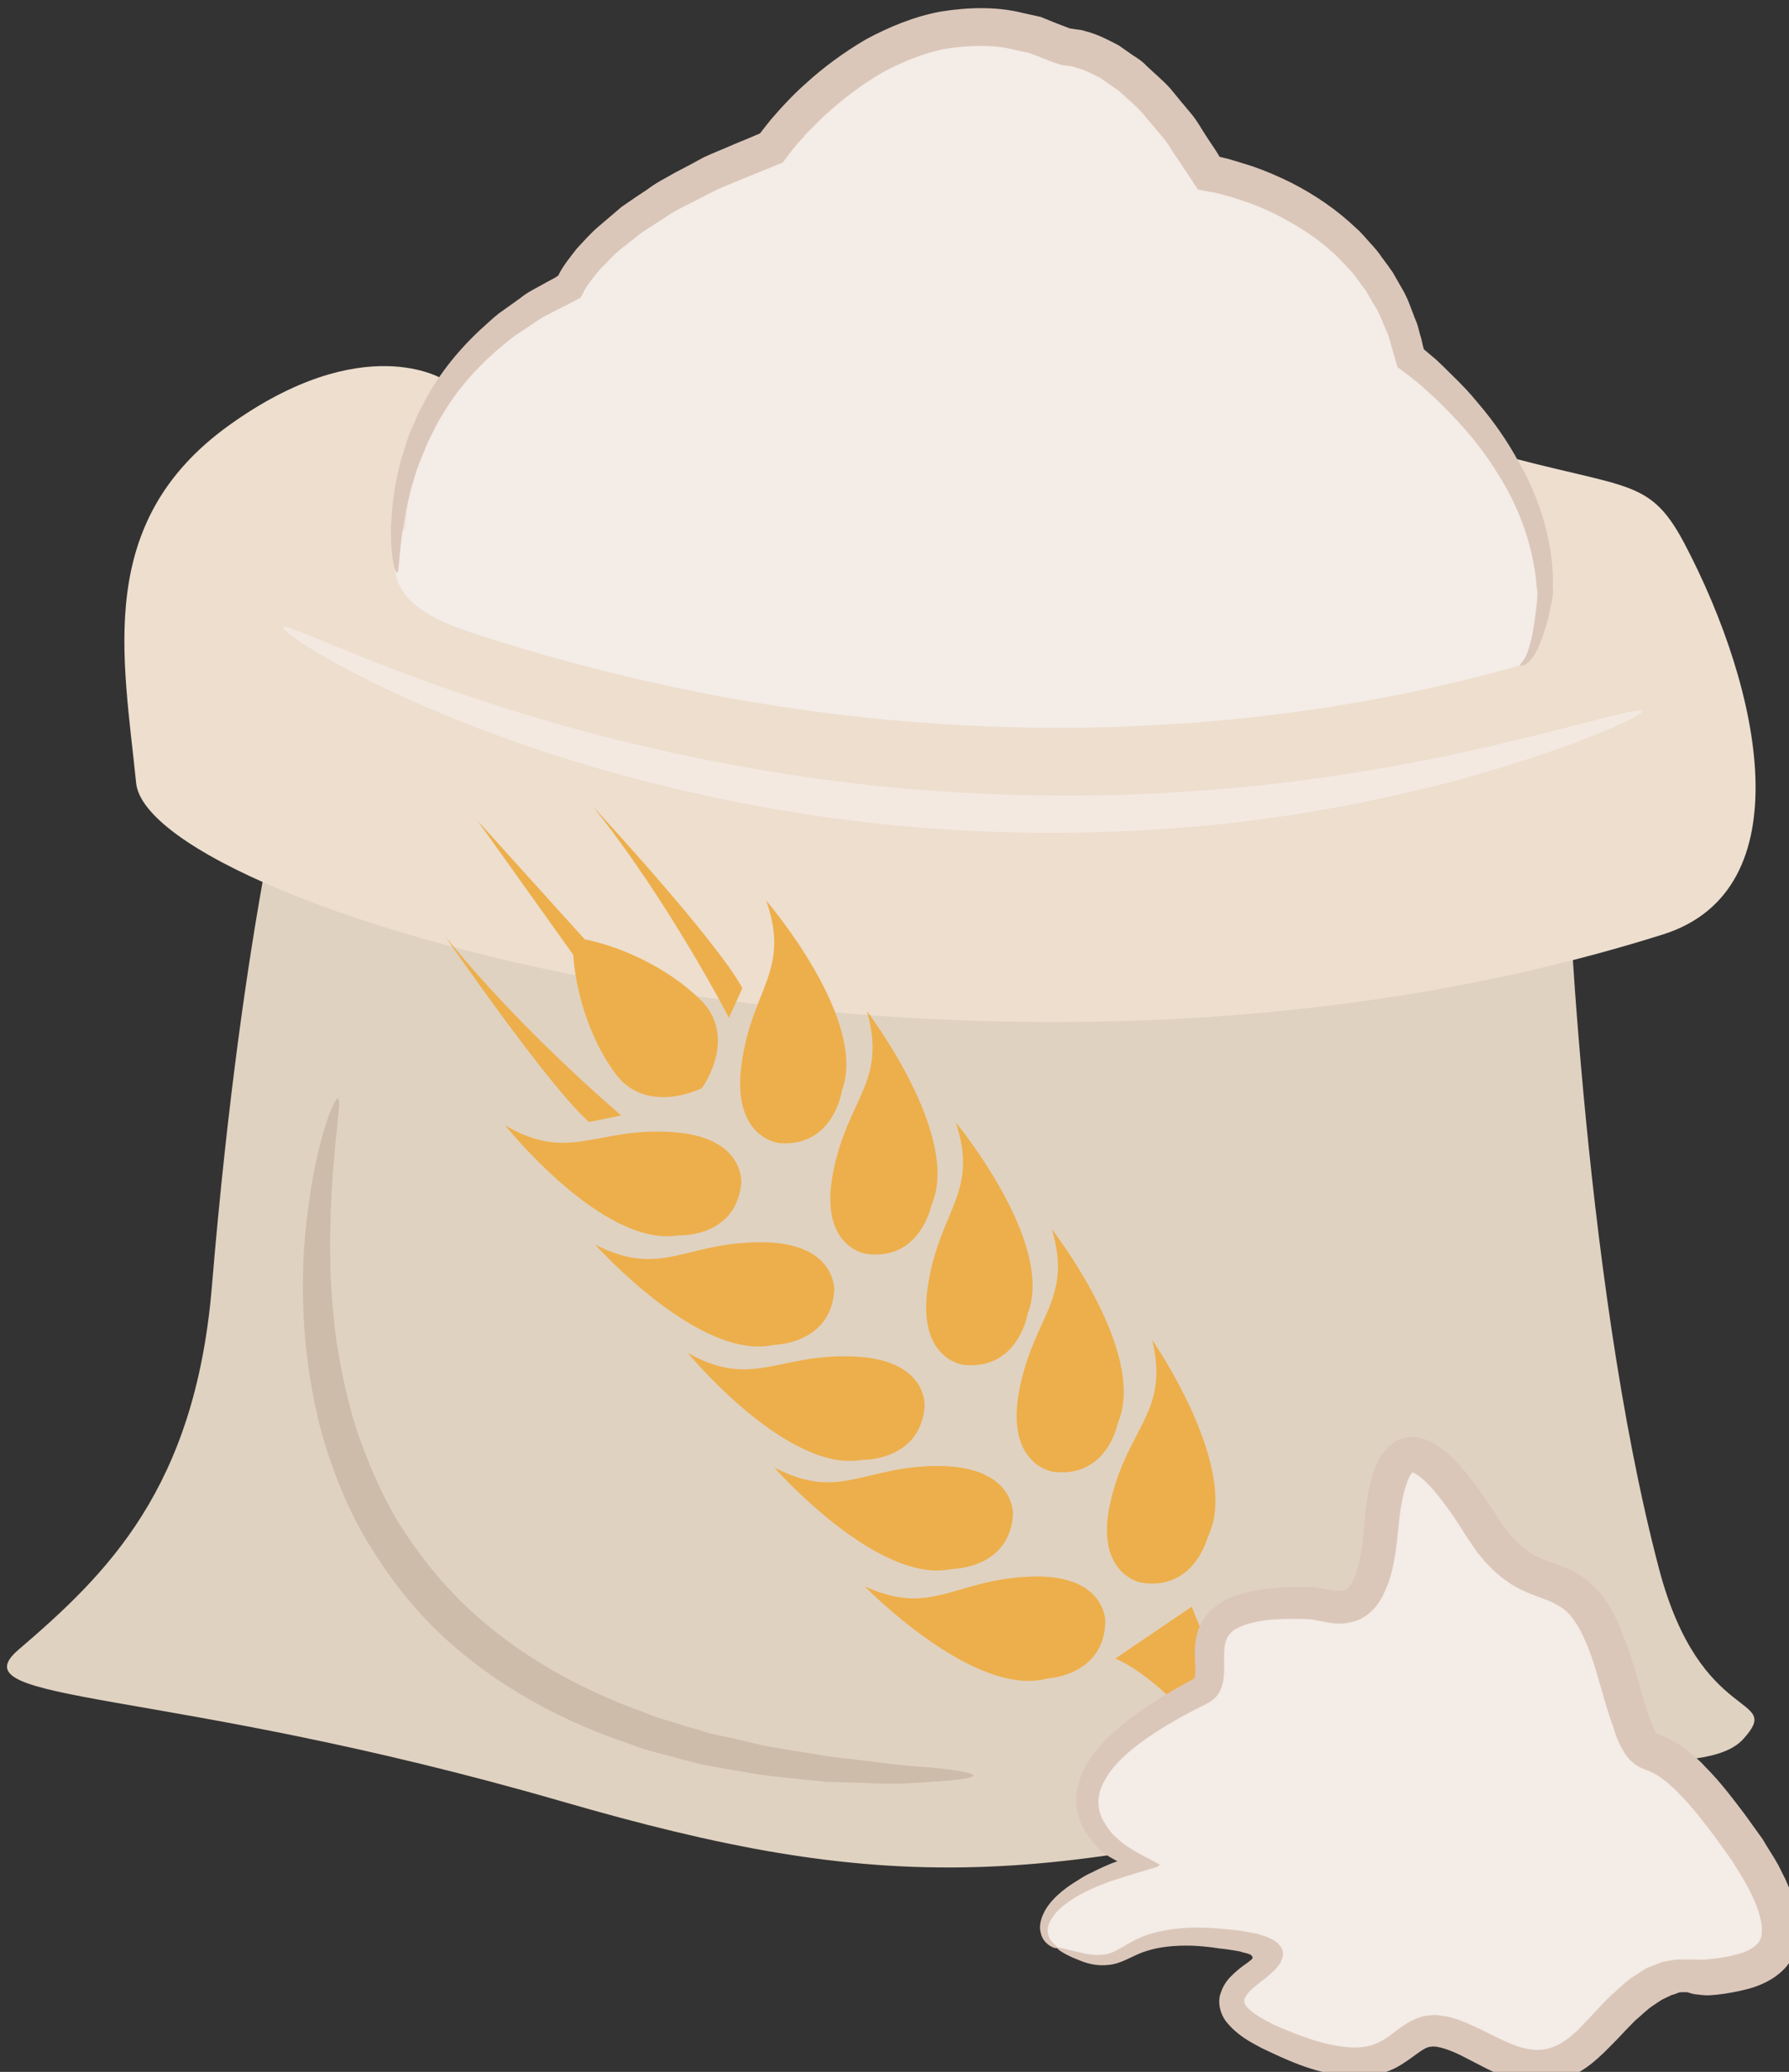 <?xml version="1.0" encoding="UTF-8" standalone="no"?>
<!-- Created with Inkscape (http://www.inkscape.org/) -->

<svg
   xmlns:dc="http://purl.org/dc/elements/1.1/"
   xmlns:cc="http://creativecommons.org/ns#"
   xmlns:rdf="http://www.w3.org/1999/02/22-rdf-syntax-ns#"
   xmlns:svg="http://www.w3.org/2000/svg"
   xmlns="http://www.w3.org/2000/svg"
   xmlns:sodipodi="http://sodipodi.sourceforge.net/DTD/sodipodi-0.dtd"
   xmlns:inkscape="http://www.inkscape.org/namespaces/inkscape"
   width="1233.197mm"
   height="1428.472mm"
   viewBox="0 0 1233.197 1428.472"
   version="1.1"
   id="svg8"
   inkscape:version="0.92.4 (5da689c313, 2019-01-14)"
   sodipodi:docname="Krupice pšeničná jemná.svg">
  <rect x="0" y="0" width="1233.197" height="1428.472" fill="#333333" stroke="none"/>
  <defs
     id="defs2">
    <style
       type="text/css"
       id="style2">
   <![CDATA[
    .fil1 {fill:#FEFEFE}
    .fil4 {fill:#727271}
    .fil0 {fill:#7D877C}
    .fil5 {fill:#EDAF4B;fill-rule:nonzero}
    .fil2 {fill:#ADDDF6;}
    .fil3 {fill:#73B5C0}
   ]]>
  </style>
    <style
       type="text/css"
       id="style2-2">
   <![CDATA[
    .fil2 {fill:#EABD81;fill-rule:nonzero}
    .fil0 {fill:#EDAF4B;fill-rule:nonzero}
    .fil1 {fill:#FFD085;fill-rule:nonzero}
   ]]>
  </style>
    <style
       type="text/css"
       id="style2-8">
   <![CDATA[
    .fil7 {fill:#B57C43;fill-rule:nonzero}
    .fil6 {fill:#D6A68E;fill-rule:nonzero}
    .fil2 {fill:#E5B69C;fill-rule:nonzero}
    .fil3 {fill:#EAD0B7;fill-rule:nonzero}
    .fil1 {fill:#EEC2A5;fill-rule:nonzero}
    .fil4 {fill:#F4CAB3;fill-rule:nonzero}
    .fil0 {fill:#F7DFC3;fill-rule:nonzero}
    .fil5 {fill:#FCEAD9;fill-rule:nonzero}
    .fil8 {fill:white;fill-rule:nonzero}
   ]]>
  </style>
    <style
       type="text/css"
       id="style2-6">
   <![CDATA[
    .fil2 {fill:#6A1B13;fill-rule:nonzero}
    .fil0 {fill:#E6E6E6;fill-rule:nonzero}
    .fil1 {fill:#EFB59E;fill-rule:nonzero}
   ]]>
  </style>
    <style
       type="text/css"
       id="style2-7">
   <![CDATA[
    .fil10 {fill:#86BE57}
    .fil8 {fill:#EDAF4B}
    .fil6 {fill:#CEBCAA;fill-rule:nonzero}
    .fil1 {fill:#E0D2C1;fill-rule:nonzero}
    .fil7 {fill:#E2C758;fill-rule:nonzero}
    .fil4 {fill:#E2C759;fill-rule:nonzero}
    .fil9 {fill:#EDAF4B;fill-rule:nonzero}
    .fil2 {fill:#EDDECE;fill-rule:nonzero}
    .fil5 {fill:#F4E9E1;fill-rule:nonzero}
    .fil3 {fill:#F9E17A;fill-rule:nonzero}
    .fil0 {fill:white;fill-rule:nonzero}
   ]]>
  </style>
    <style
       type="text/css"
       id="style2-63">
   <![CDATA[
    .fil6 {fill:#CCAF9F;fill-rule:nonzero}
    .fil5 {fill:#CEBCAA;fill-rule:nonzero}
    .fil8 {fill:#D6C4B2;fill-rule:nonzero}
    .fil3 {fill:#DBC7BA;fill-rule:nonzero}
    .fil0 {fill:#E0D2C1;fill-rule:nonzero}
    .fil7 {fill:#EDAF4B;fill-rule:nonzero}
    .fil1 {fill:#EDDECE;fill-rule:nonzero}
    .fil4 {fill:#F4E9E1;fill-rule:nonzero}
    .fil2 {fill:#F4ECE6;fill-rule:nonzero}
   ]]>
  </style>
  </defs>
  <sodipodi:namedview
     id="base"
     pagecolor="#ffffff"
     bordercolor="#666666"
     borderopacity="1.0"
     inkscape:pageopacity="0.0"
     inkscape:pageshadow="2"
     inkscape:zoom="0.12374369"
     inkscape:cx="2823.7974"
     inkscape:cy="2762.2576"
     inkscape:document-units="mm"
     inkscape:current-layer="Vrstva_x0020_1-0"
     showgrid="false"
     inkscape:window-width="1920"
     inkscape:window-height="1001"
     inkscape:window-x="-9"
     inkscape:window-y="-9"
     inkscape:window-maximized="1" />
  <g
     inkscape:label="Vrstva 1"
     inkscape:groupmode="layer"
     id="layer1"
     transform="translate(830.453,229.234)">
 
 
 

 
 

 
 <g
   transform="matrix(0.265,0,0,0.265,-3890.514,-3788.686)"
   id="Vrstva_x0020_1-1">

  
  
  
  
  
  
  
  
  
  
  
  
  
  
  
  
  
  
  
  
  
  
  
  
  
  
  
  
 
 
 <g
   transform="translate(4404.631,1209.687)"
   id="Vrstva_x0020_1">

  
  
  
  
  
  
  
  
  
  
  
  
  
  
  
  
  
  
  
  
 
 
 <g
   transform="translate(-479.982,40.378)"
   id="Vrstva_x0020_1-6">

  
  
  
  
  
  
  
  
  
  
  
  
  
  
  
  
  
  
  
  
  
  
  
  
  
  
  
  
  
  
  
  
  
  
  
  
  
  
  
  
  
  
  
  
  
  
  
  
  
  
  
  
  
  
  
  
  
  
  
  
  
  
  
  
  
  
  
  
  
  
  
  
 
 
 <g
   transform="translate(-118.163,-673.14)"
   id="Vrstva_x0020_1-0">

  <path
   d="m 11815,15034 c 0,0 38,1129 241,1901 109,416 328,325 219,445 -100,110 -501,17 -733,85 -1083,318 -1510,317 -2342,76 -1037,-300 -1578,-251 -1411,-394 230,-197 459,-419 503,-944 82,-986 219,-1459 219,-1459 z"
   style="fill:#e0d2c1;fill-rule:nonzero"
   id="path7"
   class="fil0"
   inkscape:connector-curvature="0" />

  <path
   d="m 8894,13842 c 0,0 -208,-132 -558,120 -350,252 -274,602 -241,930 33,328 2167,963 3972,394 364,-115 258,-632 55,-1018 -99,-186 -154,-131 -591,-262 z"
   style="fill:#eddece;fill-rule:nonzero"
   id="path9"
   class="fil1"
   inkscape:connector-curvature="0" />

  <path
   d="m 8795,14225 c 0,0 11,-416 427,-624 0,0 77,-197 525,-361 0,0 329,-471 766,-263 0,0 175,-11 372,329 0,0 438,65 525,481 0,0 351,252 351,613 0,0 -19,172 -66,186 -689,197 -1652,262 -2703,-77 -112,-36 -295,-98 -197,-284 z"
   style="fill:#f4ece6;fill-rule:nonzero"
   id="path11"
   class="fil2"
   inkscape:connector-curvature="0" />

  <path
   d="m 11695,14586 c -1,-3 4,-5 9,-14 6,-8 12,-22 17,-42 6,-20 10,-46 14,-76 2,-15 4,-32 5,-49 1,-7 -1,-15 -2,-25 -1,-9 -1,-18 -3,-28 -10,-77 -38,-170 -97,-263 -28,-46 -64,-94 -106,-139 -21,-23 -44,-46 -68,-68 -12,-11 -24,-22 -37,-33 -14,-11 -22,-18 -51,-39 -5,-17 -10,-35 -15,-52 -4,-13 -6,-26 -12,-38 -11,-24 -19,-51 -35,-74 -7,-12 -14,-24 -21,-36 -8,-11 -17,-22 -25,-34 -8,-11 -18,-21 -28,-32 -10,-10 -20,-22 -31,-31 -43,-40 -95,-73 -151,-101 -28,-14 -57,-26 -88,-36 -15,-5 -30,-10 -46,-14 -8,-2 -16,-4 -24,-6 l -6,-1 -12,-2 -25,-5 c -17,-26 -35,-53 -53,-80 -14,-19 -25,-42 -42,-60 -16,-19 -32,-38 -48,-57 -16,-19 -35,-34 -53,-51 -9,-9 -19,-15 -29,-22 l -30,-21 c -21,-10 -42,-22 -63,-26 -5,-3 -10,-3 -14,-4 l -7,-1 c -7,-1 -11,0 -19,-3 l -12,-4 c -4,-1 -4,-1 -6,-2 l -9,-3 -17,-7 -36,-14 -37,-8 c -58,-15 -118,-12 -176,-4 -58,10 -113,33 -165,60 -51,29 -98,64 -141,102 -22,19 -42,40 -62,60 -9,11 -19,21 -28,32 l -13,16 -20,27 c -56,23 -112,45 -166,68 -24,12 -48,24 -71,36 -24,12 -47,23 -68,38 -21,14 -42,27 -63,41 -19,15 -38,30 -57,45 -18,15 -33,33 -50,49 -13,17 -29,34 -38,51 -1,2 -1,1 -3,4 l -4,9 -4,7 -2,3 c -1,1 -2,2 -3,2 l -26,14 c -10,5 -20,10 -30,15 -20,11 -40,19 -57,32 -18,12 -36,24 -53,35 -17,12 -32,26 -47,38 -60,52 -108,109 -142,167 -9,14 -17,29 -24,43 -7,14 -14,28 -20,42 -11,28 -23,54 -30,80 -16,50 -24,96 -30,132 -11,74 -10,115 -15,116 -6,1 -17,-40 -16,-118 2,-39 5,-87 18,-142 5,-28 15,-56 25,-87 5,-15 12,-30 19,-46 6,-16 14,-32 23,-48 33,-65 82,-130 146,-190 16,-14 32,-30 50,-44 18,-13 37,-26 56,-40 18,-15 40,-25 61,-37 10,-6 21,-11 31,-17 l 4,-3 h 1 l 1,-1 c 0,0 0,0 1,-1 0,0 0,-1 -1,0 0,1 1,-2 2,-3 13,-25 30,-45 46,-66 18,-19 36,-40 56,-57 20,-17 41,-35 61,-52 23,-16 45,-31 68,-46 22,-17 47,-29 71,-43 25,-13 50,-26 75,-40 26,-12 52,-22 79,-34 22,-9 44,-18 67,-28 0,0 0,0 0,0 l 6,-8 15,-19 c 9,-12 20,-23 30,-35 21,-23 43,-46 67,-67 47,-43 100,-82 158,-116 60,-32 124,-59 194,-72 70,-11 144,-14 215,4 l 45,10 42,17 34,13 c -2,-1 0,0 1,0 l 13,2 c 9,1 18,2 26,5 32,8 60,23 87,37 l 37,26 c 13,8 25,16 35,27 21,20 43,38 62,59 18,22 35,43 53,64 18,21 30,45 45,67 l 22,33 9,15 v -1 0 l 8,2 c 9,2 17,4 26,7 18,5 35,11 52,16 34,12 67,26 99,42 63,32 121,72 170,119 13,11 23,24 35,37 11,12 22,24 31,38 10,13 20,27 29,40 8,14 16,28 24,42 17,28 25,58 37,86 6,15 8,30 13,44 l 5,22 c 2,5 1,4 1,5 l 1,1 c 0,0 19,16 32,27 13,12 26,25 38,37 25,24 49,49 70,75 43,50 79,103 107,155 59,103 84,206 88,290 0,10 0,21 0,31 0,5 0,9 1,14 -1,3 0,6 -1,8 l -1,9 c -3,18 -7,35 -10,50 -8,31 -17,57 -26,78 -9,20 -20,35 -30,43 -5,4 -10,5 -13,5 -3,1 -5,1 -5,0 z"
   style="fill:#dbc7ba;fill-rule:nonzero"
   id="path13"
   class="fil3"
   inkscape:connector-curvature="0" />

  <path
   d="m 12012,14706 c 4,10 -182,99 -503,185 -161,41 -356,82 -575,106 -218,24 -461,32 -715,17 -254,-15 -494,-54 -708,-104 -215,-50 -404,-112 -558,-173 -310,-122 -482,-239 -475,-250 7,-12 188,82 499,185 155,52 342,106 553,150 211,44 446,80 695,94 248,15 486,10 701,-9 215,-18 407,-51 567,-83 320,-68 514,-133 519,-118 z"
   style="fill:#f4e9e1;fill-rule:nonzero"
   id="path15"
   class="fil4"
   inkscape:connector-curvature="0" />

  <path
   d="m 10273,17474 c 0,7 -41,13 -115,17 -37,3 -82,6 -135,4 -26,-1 -54,-2 -84,-3 -15,0 -31,-1 -47,-1 -15,-2 -31,-3 -48,-5 -33,-3 -68,-7 -104,-11 -36,-4 -73,-12 -112,-18 -19,-4 -39,-7 -59,-11 -20,-5 -40,-10 -60,-15 -41,-12 -83,-20 -125,-37 -169,-56 -350,-147 -502,-292 -76,-73 -137,-155 -188,-240 -50,-85 -85,-174 -111,-260 -25,-86 -39,-171 -47,-250 -8,-79 -8,-152 -6,-219 15,-269 79,-424 90,-420 14,3 -24,162 -20,421 1,64 6,134 16,209 12,74 27,153 53,233 27,79 61,160 107,238 48,76 105,151 174,217 139,133 305,221 464,278 39,17 79,26 117,39 20,5 39,11 57,17 19,4 38,8 57,12 37,8 72,18 107,24 35,6 68,11 100,16 16,3 32,6 47,8 16,2 30,4 45,5 29,4 57,7 82,10 52,8 96,10 133,13 73,7 113,15 114,21 z"
   style="fill:#cebcaa;fill-rule:nonzero"
   id="path17"
   class="fil5"
   inkscape:connector-curvature="0" />

  <path
   d="m 11192,17266 c 11,6 19,15 20,27 2,14 -2,24 -10,33 -5,6 -14,7 -22,5 -9,-2 -21,-4 -32,-10 -11,-5 -19,-14 -21,-27 -1,-13 2,-24 11,-32 5,-6 14,-8 21,-5 9,2 21,4 33,9 z"
   style="fill:#ccaf9f;fill-rule:nonzero"
   id="path19"
   class="fil6"
   inkscape:connector-curvature="0" />

  <path
   d="m 11717,17857 c 11,6 19,15 21,27 1,14 -3,24 -11,33 -5,5 -14,7 -22,5 -8,-2 -21,-5 -32,-10 -11,-6 -19,-14 -21,-27 -1,-13 3,-24 11,-33 5,-5 14,-7 22,-4 8,1 21,4 32,9 z"
   style="fill:#ccaf9f;fill-rule:nonzero"
   id="path21"
   class="fil6"
   inkscape:connector-curvature="0" />

  <path
   d="m 11553,17168 c 11,5 19,14 20,27 2,13 -2,24 -10,32 -5,6 -14,8 -22,5 -9,-1 -21,-4 -32,-9 -11,-6 -19,-15 -21,-27 -1,-14 3,-24 11,-33 5,-5 14,-7 21,-5 9,2 21,4 33,10 z"
   style="fill:#ccaf9f;fill-rule:nonzero"
   id="path23"
   class="fil6"
   inkscape:connector-curvature="0" />

  <path
   d="m 10995,17595 c 11,5 19,14 20,26 2,14 -2,25 -10,33 -5,6 -14,7 -22,5 -9,-2 -21,-4 -32,-10 -11,-5 -19,-14 -21,-26 -1,-14 3,-25 11,-33 5,-6 14,-7 21,-5 9,2 21,4 33,10 z"
   style="fill:#ccaf9f;fill-rule:nonzero"
   id="path25"
   class="fil6"
   inkscape:connector-curvature="0" />

  <path
   d="m 11290,17792 c 11,5 19,14 21,26 1,14 -3,25 -11,33 -5,6 -14,7 -21,5 -9,-2 -21,-4 -33,-10 -11,-5 -19,-14 -20,-26 -2,-14 2,-25 10,-33 5,-6 14,-7 22,-5 9,2 21,4 32,10 z"
   style="fill:#ccaf9f;fill-rule:nonzero"
   id="path27"
   class="fil6"
   inkscape:connector-curvature="0" />

  <path
   d="m 11553,17562 c 11,5 19,14 20,27 2,13 -2,24 -10,32 -5,6 -14,8 -22,5 -9,-2 -21,-4 -32,-9 -11,-6 -19,-15 -21,-27 -1,-14 3,-24 11,-33 5,-6 14,-7 21,-5 9,2 21,4 33,10 z"
   style="fill:#ccaf9f;fill-rule:nonzero"
   id="path29"
   class="fil6"
   inkscape:connector-curvature="0" />

  <path
   d="m 10616,17072 c 0,0 0,-124 -197,-115 -198,8 -254,105 -429,25 0,0 284,292 475,240 0,0 150,-7 151,-150 z"
   style="fill:#edaf4b;fill-rule:nonzero"
   id="path31"
   class="fil7"
   inkscape:connector-curvature="0" />

  <path
   d="m 10376,16795 c 0,0 6,-124 -191,-126 -198,-1 -259,93 -430,4 0,0 269,306 462,264 0,0 150,0 159,-142 z"
   style="fill:#edaf4b;fill-rule:nonzero"
   id="path33"
   class="fil7"
   inkscape:connector-curvature="0" />

  <path
   d="m 10146,16515 c 0,0 11,-124 -187,-131 -197,-7 -261,85 -429,-9 0,0 259,314 454,278 0,0 150,4 162,-138 z"
   style="fill:#edaf4b;fill-rule:nonzero"
   id="path35"
   class="fil7"
   inkscape:connector-curvature="0" />

  <path
   d="m 9911,16211 c 0,0 5,-125 -192,-124 -198,0 -258,94 -430,6 0,0 271,304 464,261 0,0 150,-1 158,-143 z"
   style="fill:#edaf4b;fill-rule:nonzero"
   id="path37"
   class="fil7"
   inkscape:connector-curvature="0" />

  <path
   d="m 9669,15935 c 0,0 13,-124 -184,-135 -198,-11 -263,80 -430,-17 0,0 254,318 449,286 0,0 150,8 165,-134 z"
   style="fill:#edaf4b;fill-rule:nonzero"
   id="path39"
   class="fil7"
   inkscape:connector-curvature="0" />

  <path
   d="m 10631,16756 c -47,192 76,216 76,216 140,25 176,-119 176,-119 87,-178 -145,-512 -145,-512 45,188 -61,224 -107,415 z"
   style="fill:#edaf4b;fill-rule:nonzero"
   id="path41"
   class="fil7"
   inkscape:connector-curvature="0" />

  <path
   d="m 10480,16684 c 142,18 169,-128 169,-128 78,-182 -172,-503 -172,-503 55,184 -48,226 -85,420 -36,194 88,211 88,211 z"
   style="fill:#edaf4b;fill-rule:nonzero"
   id="path43"
   class="fil7"
   inkscape:connector-curvature="0" />

  <path
   d="m 10248,16406 c 142,14 166,-133 166,-133 73,-184 -187,-498 -187,-498 61,183 -42,228 -72,423 -31,195 93,208 93,208 z"
   style="fill:#edaf4b;fill-rule:nonzero"
   id="path45"
   class="fil7"
   inkscape:connector-curvature="0" />

  <path
   d="m 9908,15906 c -38,193 85,211 85,211 142,20 171,-127 171,-127 79,-181 -168,-504 -168,-504 53,185 -51,226 -88,420 z"
   style="fill:#edaf4b;fill-rule:nonzero"
   id="path47"
   class="fil7"
   inkscape:connector-curvature="0" />

  <path
   d="m 9768,15829 c 142,11 163,-137 163,-137 69,-185 -197,-494 -197,-494 64,182 -37,229 -64,424 -27,195 98,207 98,207 z"
   style="fill:#edaf4b;fill-rule:nonzero"
   id="path49"
   class="fil7"
   inkscape:connector-curvature="0" />

  <path
   d="m 10946,17451 71,-67 c -90,-122 -176,-349 -176,-349 l -199,135 c 132,55 304,281 304,281 z"
   style="fill:#edaf4b;fill-rule:nonzero"
   id="path51"
   class="fil7"
   inkscape:connector-curvature="0" />

  <path
   d="m 9672,15426 c -66,-124 -388,-472 -388,-472 198,248 353,549 353,549 z"
   style="fill:#edaf4b;fill-rule:nonzero"
   id="path53"
   class="fil7"
   inkscape:connector-curvature="0" />

  <path
   d="m 8899,15291 c 0,0 268,390 374,483 l 84,-17 c 0,0 -260,-219 -458,-466 z"
   style="fill:#edaf4b;fill-rule:nonzero"
   id="path55"
   class="fil7"
   inkscape:connector-curvature="0" />

  <path
   d="m 9232,15339 c 6,88 38,211 108,307 81,112 222,42 227,40 v 0 -1 0 0 c 3,-3 94,-132 -4,-229 -89,-87 -213,-140 -301,-157 l -279,-309 z"
   style="fill:#edaf4b;fill-rule:nonzero"
   id="path57"
   class="fil7"
   inkscape:connector-curvature="0" />

  <path
   d="m 11979,17693 c 12,6 20,15 21,27 2,14 -2,24 -10,33 -5,5 -15,7 -22,5 -9,-2 -21,-5 -32,-10 -12,-6 -19,-15 -21,-27 -2,-14 2,-24 10,-33 5,-5 15,-7 22,-5 9,2 21,5 32,10 z"
   style="fill:#ccaf9f;fill-rule:nonzero"
   id="path59"
   class="fil6"
   inkscape:connector-curvature="0" />

  <path
   d="m 10491,17923 c -68,-31 -54,-142 208,-219 0,0 -383,-175 164,-449 83,-41 -103,-241 285,-229 68,2 164,76 186,-197 22,-274 120,-230 262,0 143,229 252,33 351,383 98,350 43,54 295,394 252,339 87,378 -55,393 -79,9 -120,-43 -284,143 -164,186 -274,33 -405,0 -131,-33 -98,175 -438,22 -339,-154 208,-219 -120,-263 -328,-44 -230,120 -449,22 z"
   style="fill:#f4ece6;fill-rule:nonzero"
   id="path61"
   class="fil2"
   inkscape:connector-curvature="0" />

  <path
   d="m 10491,17923 c 2,-4 22,4 61,12 19,5 43,9 68,4 25,-5 50,-27 89,-44 38,-16 84,-23 132,-25 24,0 50,0 76,3 13,1 26,2 39,4 8,1 12,1 22,3 10,2 19,3 29,5 10,3 20,6 29,9 9,4 18,8 24,13 7,5 13,12 16,20 4,10 2,19 -1,26 -8,29 -70,67 -81,80 -9,9 -15,19 -16,24 -1,6 -1,10 5,18 13,16 42,33 70,47 59,26 126,53 192,59 33,3 63,-1 89,-16 14,-7 26,-17 43,-30 17,-12 39,-28 69,-35 14,-2 30,-4 43,-1 7,1 14,2 20,3 l 17,5 c 23,7 43,17 63,26 39,19 75,39 110,49 34,10 64,8 95,-7 7,-4 15,-9 22,-14 8,-5 15,-12 22,-18 8,-6 14,-14 21,-21 l 23,-24 c 16,-17 32,-35 50,-52 19,-16 35,-34 58,-49 12,-7 23,-15 35,-22 14,-5 27,-11 41,-16 15,-2 32,-7 46,-6 h 21 17 c 13,1 20,0 30,0 10,-1 23,-3 33,-4 22,-3 43,-8 62,-14 18,-7 32,-16 39,-25 8,-9 10,-21 10,-37 -2,-35 -19,-78 -42,-118 -11,-21 -25,-41 -37,-61 -14,-20 -29,-40 -43,-60 -30,-40 -61,-80 -94,-113 -8,-9 -17,-17 -25,-24 -9,-8 -18,-14 -26,-20 -9,-6 -17,-10 -26,-14 -7,-3 -11,-4 -22,-9 -8,-3 -21,-13 -29,-21 -7,-8 -14,-17 -17,-24 -4,-7 -9,-15 -11,-21 -6,-13 -11,-26 -14,-38 -9,-24 -16,-47 -23,-71 -14,-47 -25,-91 -41,-132 -16,-41 -35,-79 -60,-101 -13,-11 -27,-19 -46,-27 -18,-7 -42,-15 -66,-26 -50,-23 -91,-63 -121,-103 -14,-20 -28,-41 -39,-59 -12,-18 -23,-36 -36,-53 -24,-33 -51,-67 -77,-85 -6,-4 -11,-6 -12,-7 -1,0 -1,0 -2,0 1,-2 -9,9 -14,26 -12,32 -18,72 -22,111 -4,42 -8,85 -20,129 -6,22 -15,44 -28,67 -13,22 -38,47 -70,55 -31,9 -57,4 -77,0 l -27,-5 c -4,-1 -6,-1 -10,-1 l -13,-1 c -37,-1 -73,0 -106,4 -33,5 -64,14 -81,28 -17,14 -22,33 -22,66 0,16 1,33 -1,55 -1,11 -5,28 -13,40 -7,13 -19,21 -32,28 -59,29 -110,58 -156,90 -46,32 -86,68 -108,108 -23,39 -22,79 0,113 5,9 11,17 17,24 3,4 7,8 11,11 5,5 12,11 18,16 27,21 66,39 97,56 -3,2 -3,4 -7,6 l -17,5 c -11,3 -22,7 -33,10 -21,6 -41,13 -61,19 -22,7 -31,12 -43,16 -12,5 -23,10 -33,15 -41,21 -72,44 -87,69 -17,24 -11,47 -2,58 10,12 18,16 16,19 0,1 -10,2 -25,-10 -7,-6 -15,-15 -18,-30 -4,-14 -1,-32 7,-49 15,-33 49,-63 91,-88 11,-7 22,-14 34,-19 12,-6 26,-13 31,-15 7,-3 14,-6 21,-9 l 11,-4 5,-2 c 0,0 -4,-1 -5,-2 -11,-6 -20,-11 -29,-18 -2,-2 -4,-3 -7,-5 -4,-4 -9,-9 -13,-13 -9,-9 -18,-19 -25,-31 -15,-22 -27,-50 -29,-81 -1,-31 7,-63 21,-90 28,-54 73,-96 122,-133 49,-37 105,-70 161,-100 4,-2 5,-4 6,-12 1,-11 0,-28 -1,-46 0,-19 0,-41 7,-64 6,-23 21,-46 40,-62 38,-32 80,-42 120,-49 40,-6 79,-8 119,-7 h 15 c 6,0 13,1 19,2 l 30,5 c 18,3 32,4 39,1 6,-2 12,-7 19,-18 7,-12 13,-27 17,-45 9,-34 12,-73 16,-114 4,-43 9,-87 25,-135 5,-12 10,-25 18,-38 8,-12 23,-29 41,-39 19,-9 40,-12 61,-7 20,5 34,12 46,20 46,32 73,70 102,107 27,36 52,80 74,110 25,32 51,57 85,73 18,8 38,15 63,24 24,10 51,24 73,44 46,41 68,91 86,137 19,48 32,96 45,141 7,22 13,45 21,66 6,21 17,44 21,47 1,1 -2,-1 2,1 1,1 9,4 15,6 14,6 29,14 43,23 12,9 25,18 35,28 12,9 22,19 31,29 40,40 71,82 103,124 15,21 31,43 46,64 13,23 28,44 41,68 l 18,36 c 6,13 11,26 16,39 10,26 18,55 19,87 0,32 -7,71 -32,101 -24,28 -54,43 -82,53 -27,9 -54,14 -79,18 -13,2 -25,3 -38,4 -14,1 -31,-2 -42,-3 l -18,-5 h -14 c -10,0 -16,6 -25,7 l -23,11 c -8,4 -17,11 -25,16 -16,10 -32,27 -48,40 -15,15 -30,31 -45,47 -31,31 -67,72 -116,95 -49,25 -112,27 -159,10 -48,-15 -86,-38 -122,-56 -34,-18 -72,-32 -90,-28 -20,1 -49,33 -91,55 -43,22 -92,26 -133,21 -84,-10 -151,-42 -216,-73 -32,-17 -64,-34 -92,-69 -14,-18 -23,-49 -14,-73 8,-26 23,-41 36,-53 13,-12 27,-22 29,-23 5,-4 10,-7 14,-11 3,-2 5,-5 4,-8 -2,-3 -4,-5 -6,-6 -5,-2 -11,-4 -17,-5 l -10,-3 -17,-3 c -13,-2 -26,-4 -38,-5 -24,-4 -48,-6 -70,-7 -45,-1 -85,3 -118,14 -34,10 -63,33 -98,36 -34,4 -60,-5 -79,-13 -39,-15 -56,-29 -55,-31 z"
   style="fill:#dbc7ba;fill-rule:nonzero"
   id="path63"
   class="fil3"
   inkscape:connector-curvature="0" />

  
  
  
  
  
  
  
  
  
  
  
  
  
  
  
  
  
  
  
  
 </g>

</g>

</g>

</g>

</g>
</svg>
